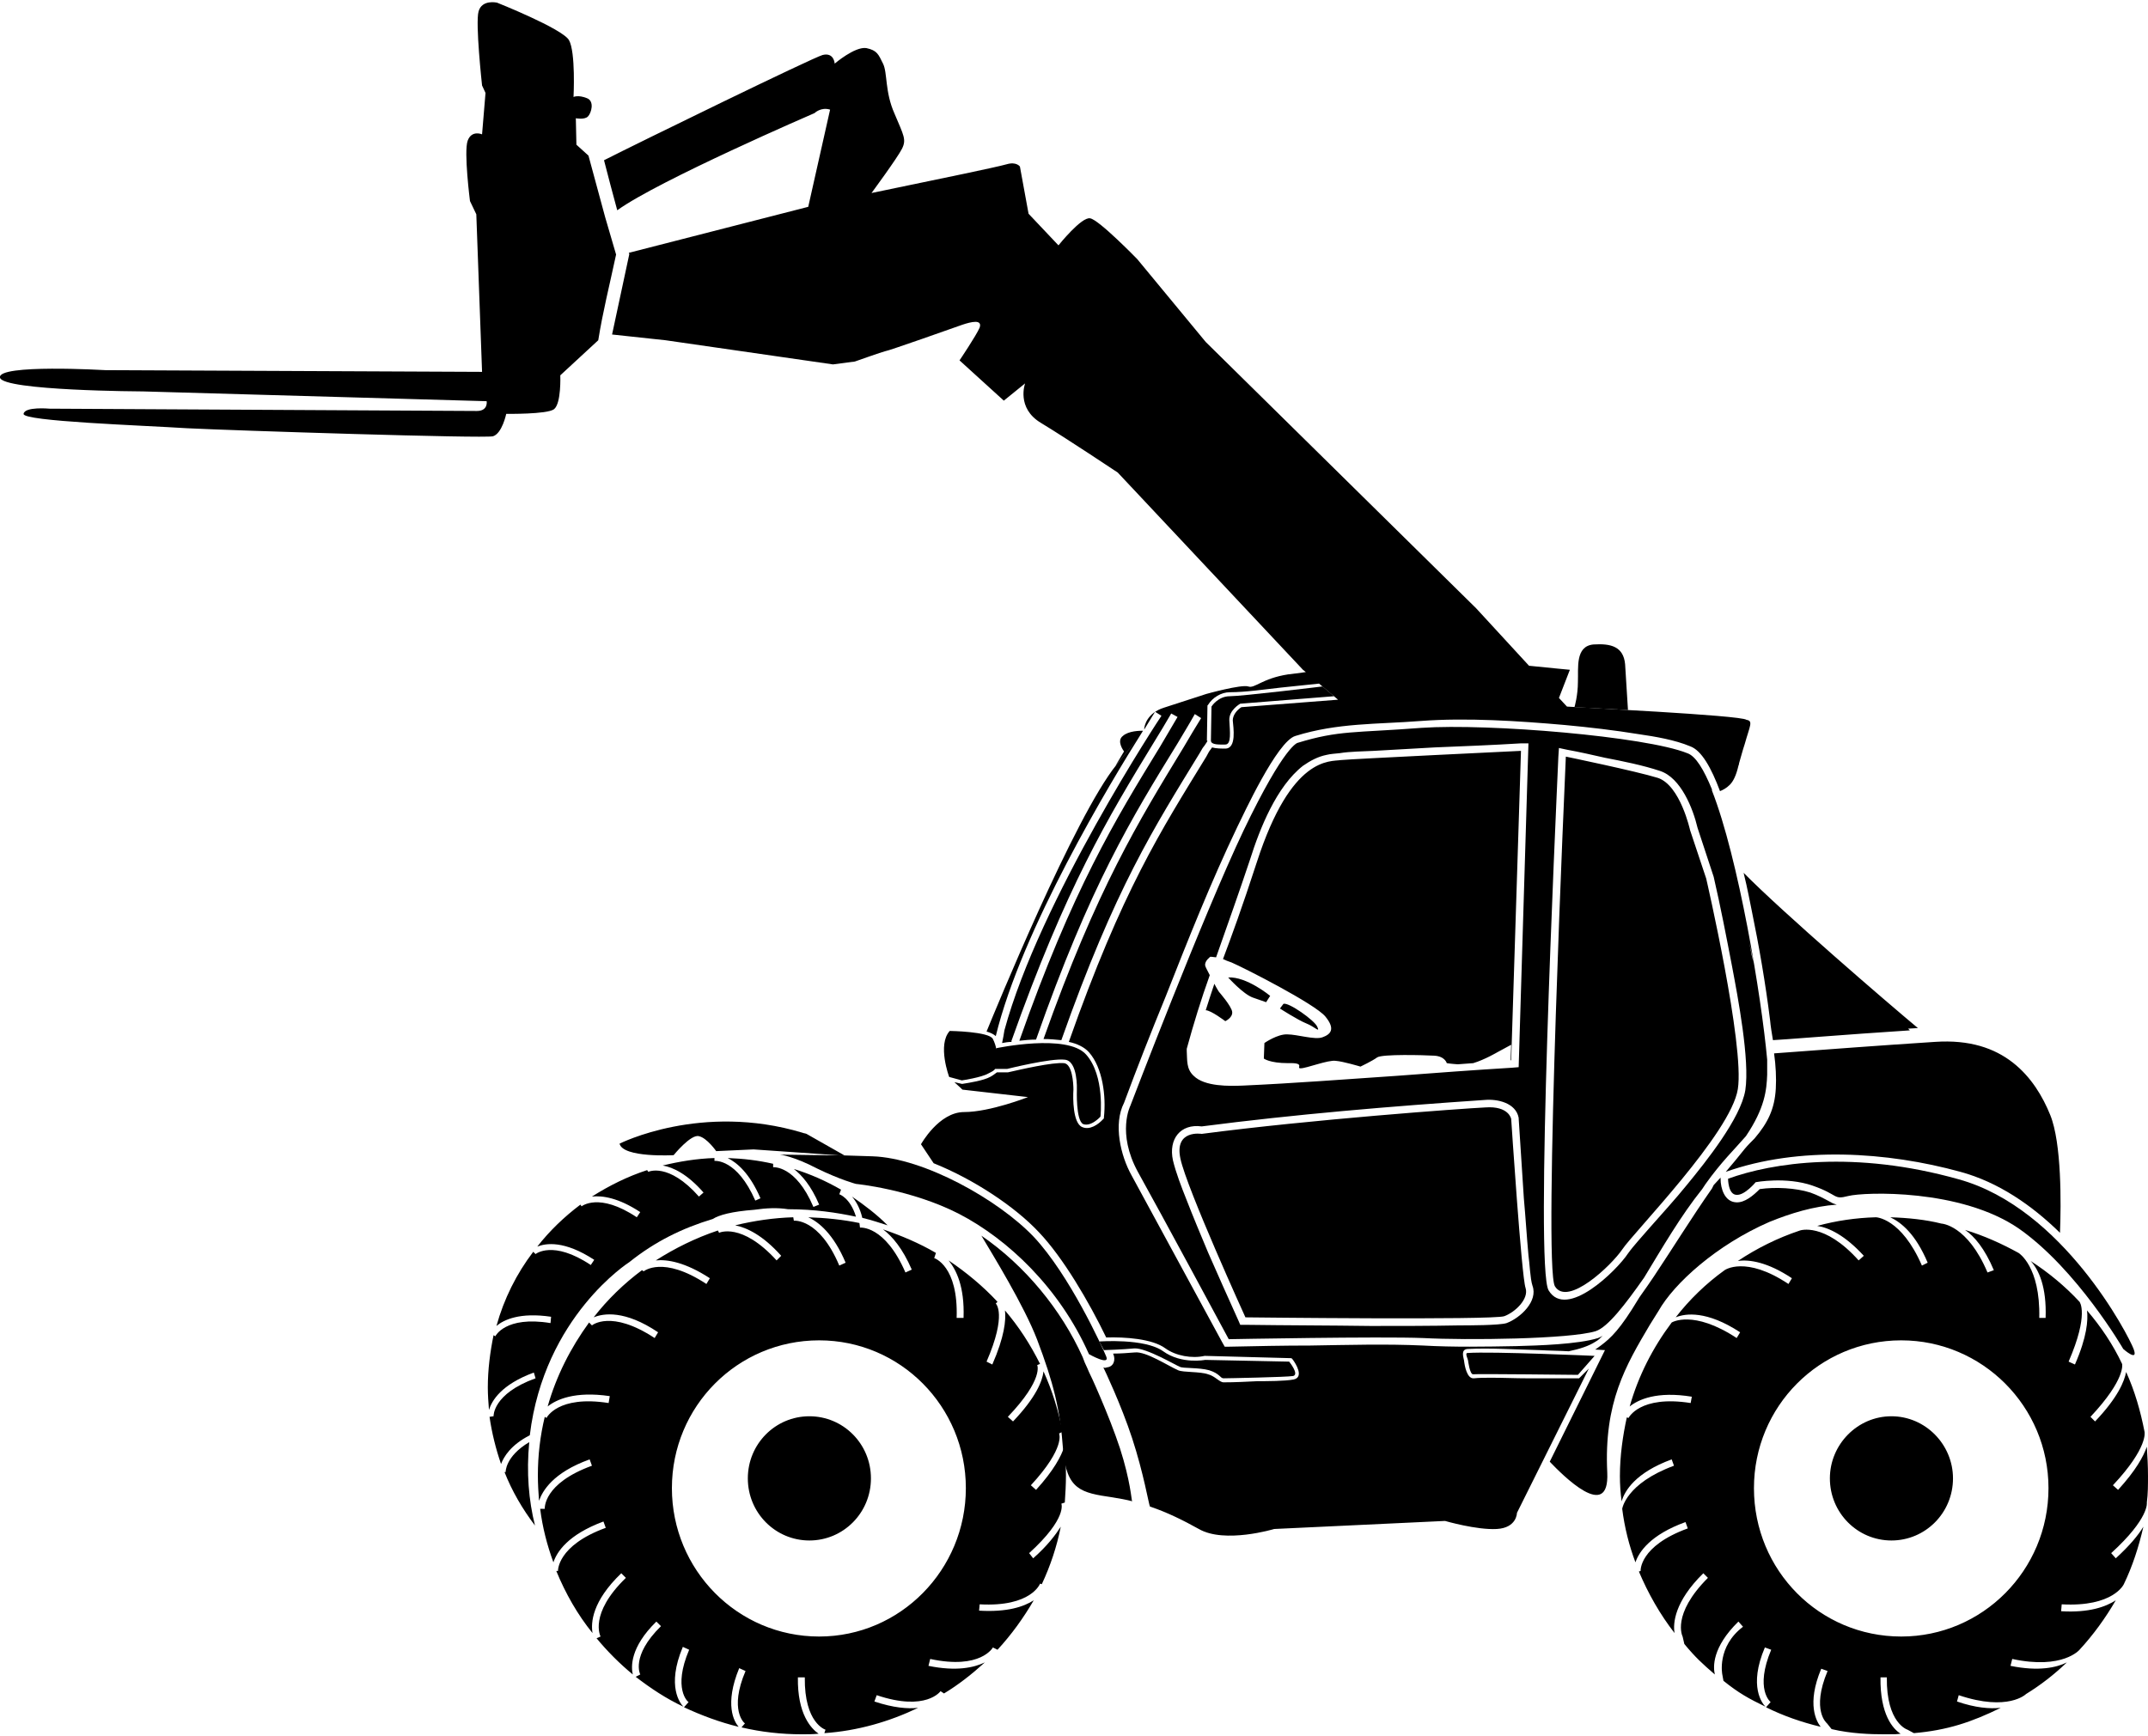 <?xml version="1.0" encoding="UTF-8"?>
<!DOCTYPE svg PUBLIC "-//W3C//DTD SVG 1.1//EN" "http://www.w3.org/Graphics/SVG/1.1/DTD/svg11.dtd">
<!-- Creator: CorelDRAW 2021 (64-Bit) -->
<svg xmlns="http://www.w3.org/2000/svg" xml:space="preserve" width="350px" height="283px" version="1.1" style="shape-rendering:geometricPrecision; text-rendering:geometricPrecision; image-rendering:optimizeQuality; fill-rule:evenodd; clip-rule:evenodd"
viewBox="0 0 37.34 30.12"
 xmlns:xlink="http://www.w3.org/1999/xlink"
 xmlns:xodm="http://www.corel.com/coreldraw/odm/2003">
 <defs>
  <style type="text/css">
   <![CDATA[
    .fil0 {fill:black}
   ]]>
  </style>
 </defs>
 <g id="Слой_x0020_1">
  <path class="fil0" d="M10.77 19.85c0,0 1.42,-0.72 3.18,-0.19 0.02,0.01 0.05,0.01 0.07,0.02 0.05,0.03 0,0 0,0l0.67 0.38 -1.59 -0.11 -0.65 0.03c0,0 -0.16,-0.23 -0.3,-0.26 -0.14,-0.04 -0.44,0.33 -0.44,0.33 0,0 -0.88,0.05 -0.94,-0.2z"/>
  <path class="fil0" d="M19.23 23.22c0.32,-0.01 0.8,0.02 1.03,0.19 0.18,0.13 0.46,0.18 0.68,0.13l0.01 0 1.5 0.04 0.02 0.02c0.06,0.08 0.2,0.31 0.02,0.35 -0.15,0.03 -0.47,0.03 -0.63,0.03 -0.2,0.01 -0.39,0.02 -0.59,0.02 -0.07,0 -0.15,-0.11 -0.27,-0.14 -0.14,-0.05 -0.43,-0.03 -0.52,-0.07 -0.18,-0.08 -0.56,-0.33 -0.75,-0.31 -0.13,0.01 -0.25,0.02 -0.38,0.02l0 0c0.05,0.11 0.01,0.23 -0.11,0.24 -0.02,0.01 -0.04,0.01 -0.06,0 0.02,0.04 0.31,0.65 0.5,1.23 0.2,0.61 0.29,1.15 0.31,1.19 0.3,0.1 0.58,0.24 0.85,0.39 0.45,0.26 1.31,0 1.31,0l2.97 -0.14c0,0 0.55,0.16 0.9,0.14 0.35,-0.02 0.35,-0.28 0.35,-0.28l1.25 -2.51 -0.17 0.17 -0.02 0c-0.3,0 -0.59,0 -0.88,0 -0.21,0 -0.41,-0.01 -0.62,-0.01 -0.1,0 -0.22,0 -0.31,0.01 -0.12,0.01 -0.16,-0.22 -0.17,-0.31 -0.01,-0.06 -0.06,-0.19 0.06,-0.2 0.4,-0.02 0.86,0.01 1.26,0.02 0.17,0.01 0.34,0.01 0.5,0.02 0.19,-0.04 0.35,-0.09 0.47,-0.17 0.04,-0.02 0.08,-0.06 0.12,-0.1 -0.03,0.02 -0.06,0.03 -0.08,0.04 -0.35,0.11 -1.05,0.13 -1.42,0.14 -0.54,0.01 -1.09,0.02 -1.62,-0.01 -0.64,-0.03 -1.32,-0.01 -1.96,0 -0.47,0 -0.94,0.01 -1.41,0.02l-0.08 0 -0.04 -0.07c-0.53,-0.97 -1.05,-1.94 -1.58,-2.91 -0.19,-0.34 -0.32,-0.89 -0.13,-1.26 0.23,-0.62 0.47,-1.23 0.72,-1.84 0.39,-0.99 0.79,-2 1.25,-2.96 0.1,-0.2 0.69,-1.49 1.01,-1.58 0.74,-0.23 1.41,-0.2 2.18,-0.26 0.79,-0.06 1.71,0 2.5,0.07 0.43,0.04 0.86,0.09 1.29,0.16 0.28,0.04 0.63,0.1 0.89,0.21 0.2,0.07 0.37,0.38 0.52,0.78 0.05,-0.02 0.11,-0.05 0.17,-0.11 0.06,-0.06 0.11,-0.16 0.15,-0.33l0 0 0.01 -0.03 0 -0.01c0.03,-0.1 0.06,-0.22 0.1,-0.34 0.09,-0.32 0.15,-0.4 0.03,-0.42 -0.09,-0.08 -3.02,-0.22 -3.12,-0.23l0 0 -0.14 -0.15 0.19 -0.49c0,0 -0.32,-0.03 -0.71,-0.07l-0.92 -1 -4.7 -4.63 -1.19 -1.44c0,0 -0.67,-0.69 -0.82,-0.71 -0.15,-0.03 -0.55,0.47 -0.55,0.47l-0.52 -0.55 -0.15 -0.82c0,0 -0.06,-0.09 -0.23,-0.04 -0.17,0.05 -1.34,0.29 -1.34,0.29l-1.01 0.21c0,0 0.45,-0.61 0.53,-0.77 0.08,-0.16 0.03,-0.23 -0.13,-0.61 -0.17,-0.38 -0.12,-0.71 -0.2,-0.87 -0.08,-0.16 -0.1,-0.23 -0.29,-0.27 -0.2,-0.03 -0.55,0.27 -0.55,0.27 0,0 -0.01,-0.2 -0.21,-0.15 -0.18,0.05 -3.19,1.52 -3.8,1.83 0.07,0.27 0.15,0.58 0.23,0.87 0.72,-0.52 3.43,-1.69 3.43,-1.69 0,0 0.11,-0.11 0.27,-0.06l-0.38 1.69 -3.12 0.8 0.01 0.02 -0.3 1.4 0.93 0.1 2.91 0.42 0.38 -0.05c0,0 0.48,-0.17 0.53,-0.18 0.04,0 1.2,-0.41 1.34,-0.46 0.15,-0.05 0.35,-0.1 0.3,0.05 -0.06,0.14 -0.35,0.57 -0.35,0.57l0.77 0.7 0.37 -0.3c0,0 -0.16,0.43 0.28,0.69 0.43,0.26 1.33,0.86 1.33,0.86l3.22 3.43 0.05 0.04c-0.13,0.02 -0.24,0.03 -0.31,0.04 -0.45,0.07 -0.58,0.25 -0.69,0.21 -0.12,-0.04 -0.73,0.13 -0.73,0.13 0,0 -0.4,0.13 -0.74,0.24 -0.28,0.09 -0.34,0.3 -0.34,0.38 0.12,-0.2 0.19,-0.31 0.19,-0.31l0.11 0.07c-0.01,0.01 -2.12,3.21 -2.73,5.47 -0.01,0.06 -0.02,0.13 -0.04,0.22l0 0 0 0c0.05,-0.01 0.11,-0.02 0.17,-0.02l-0.01 -0.01c0.95,-2.68 1.68,-3.89 2.48,-5.2 0.1,-0.16 0.2,-0.33 0.3,-0.5l0.11 0.06c-0.1,0.17 -0.2,0.34 -0.3,0.51 -0.79,1.29 -1.52,2.48 -2.45,5.12 0.09,-0.01 0.19,-0.02 0.29,-0.02 0.94,-2.68 1.66,-3.85 2.46,-5.15 0.1,-0.17 0.2,-0.33 0.3,-0.51l0.11 0.07c-0.1,0.16 -0.2,0.33 -0.3,0.5 -0.79,1.3 -1.51,2.46 -2.44,5.08 0.11,0 0.21,0.01 0.31,0.02 0.94,-2.66 1.61,-3.69 2.41,-5 0.09,-0.16 0.03,-0.04 0.13,-0.2l-0.01 -0.01 0.01 -0.61 0.01 -0.01c0.08,-0.13 0.23,-0.22 0.38,-0.22 0.27,0 0.61,-0.05 0.88,-0.08 0.22,-0.02 0.45,-0.05 0.67,-0.07l0.33 0.28 -1.68 0.13c-0.08,0.05 -0.15,0.14 -0.15,0.23 0.01,0.12 0.07,0.49 -0.13,0.49 -0.06,0 -0.16,0 -0.23,-0.02 -0.06,0.09 -0.02,0.01 -0.1,0.16 -0.79,1.29 -1.46,2.32 -2.39,4.96 0.14,0.03 0.27,0.09 0.35,0.18 0.24,0.27 0.3,0.77 0.26,1.13l0 0.02 -0.01 0.01c-0.09,0.1 -0.24,0.2 -0.37,0.14 -0.16,-0.07 -0.16,-0.5 -0.15,-0.65 0,-0.11 -0.02,-0.44 -0.16,-0.46 -0.2,-0.02 -0.76,0.11 -0.98,0.16l-0.01 0 -0.18 0c-0.04,0.03 -0.08,0.06 -0.12,0.08 -0.11,0.06 -0.35,0.1 -0.48,0.12l-0.01 0 -0.13 -0.03c0.08,0.07 0.14,0.13 0.14,0.13l1.14 0.13c0,0 -0.66,0.26 -1.11,0.26 -0.44,0 -0.75,0.56 -0.75,0.56l0.22 0.33c0.7,0.28 1.42,0.76 1.83,1.2 0.42,0.44 0.87,1.21 1.17,1.83zm-9 -20.55l-0.21 -0.19 -0.01 -0.46c0,0 0.15,0.03 0.21,-0.03 0.06,-0.06 0.12,-0.27 -0.02,-0.32 -0.15,-0.06 -0.23,-0.02 -0.23,-0.02 0,0 0.04,-0.78 -0.08,-0.99 -0.12,-0.2 -1.25,-0.65 -1.25,-0.65 0,0 -0.26,-0.06 -0.32,0.15 -0.06,0.2 0.06,1.29 0.06,1.29l0.06 0.13 -0.06 0.72c0,0 -0.18,-0.08 -0.25,0.11 -0.07,0.19 0.04,1.05 0.04,1.05l0.11 0.23 0.1 2.74 -6.55 -0.03c0,0 -1.88,-0.11 -1.83,0.13 0.05,0.23 2.49,0.24 2.49,0.24l5.97 0.17c0,0 0.03,0.17 -0.17,0.17 -0.2,0 -7.43,-0.04 -7.43,-0.04 0,0 -0.43,-0.04 -0.45,0.09 -0.02,0.13 2.06,0.2 2.84,0.25 0.79,0.04 5.16,0.18 5.32,0.14 0.16,-0.05 0.23,-0.39 0.23,-0.39 0,0 0.71,0.01 0.83,-0.08 0.13,-0.1 0.11,-0.59 0.11,-0.59l0.66 -0.61c0.08,-0.5 0.19,-0.93 0.31,-1.49l-0.19 -0.65 -0.29 -1.07zm10.66 16.88c1.62,-0.21 3.29,-0.35 4.92,-0.46 0.22,-0.02 0.54,0.05 0.59,0.31l0 0.01 0 0c0.03,0.47 0.06,0.93 0.09,1.39 0.03,0.33 0.05,0.66 0.08,0.99 0.02,0.13 0.03,0.41 0.07,0.53 0.1,0.27 -0.21,0.56 -0.45,0.65 -0.12,0.04 -0.68,0.04 -0.82,0.04 -0.51,0.01 -1.03,0.01 -1.54,0.01 -0.73,-0.01 -1.46,-0.01 -2.18,-0.02l-0.09 0 -0.03 -0.07c-0.18,-0.4 -0.36,-0.8 -0.53,-1.19 -0.13,-0.31 -0.26,-0.62 -0.38,-0.93 -0.08,-0.2 -0.18,-0.46 -0.23,-0.67 -0.08,-0.37 0.13,-0.64 0.5,-0.59zm0 0.13c0,0 -0.48,-0.08 -0.37,0.43 0.11,0.52 1.13,2.76 1.13,2.76 0,0 4.31,0.05 4.5,-0.02 0.19,-0.07 0.43,-0.3 0.37,-0.49 -0.07,-0.19 -0.25,-2.94 -0.25,-2.94 0,0 -0.04,-0.23 -0.45,-0.2 -0.41,0.02 -3.03,0.21 -4.93,0.46zm8.62 -5.32l0.28 0.85 0 0c0.12,0.52 0.22,1.04 0.32,1.56 0.1,0.53 0.31,1.63 0.23,2.15 -0.08,0.49 -0.69,1.25 -1.01,1.64 -0.21,0.26 -0.44,0.51 -0.66,0.76 -0.11,0.13 -0.27,0.3 -0.37,0.44 -0.19,0.29 -1.07,1.16 -1.38,0.64 -0.24,-0.4 0.12,-8.13 0.17,-9.28l0.01 -0.15 0.14 0.03c0.22,0.04 0.44,0.09 0.66,0.14 0.31,0.06 0.66,0.13 0.96,0.23 0.36,0.12 0.57,0.65 0.65,0.99zm-2.29 -1.24c0,0 -0.4,8.85 -0.19,9.21 0.22,0.36 0.98,-0.36 1.17,-0.64 0.19,-0.29 1.89,-2.02 2.01,-2.79 0.12,-0.76 -0.55,-3.66 -0.55,-3.66l-0.28 -0.84c0,0 -0.17,-0.78 -0.56,-0.91 -0.39,-0.12 -1.6,-0.37 -1.6,-0.37zm1.36 9.06c0.31,-0.51 0.64,-1.08 1.01,-1.54 0.02,-0.03 0.04,-0.06 0.06,-0.09 0.27,-0.38 0.51,-0.61 0.7,-0.83 0.33,-0.49 0.36,-0.8 0.37,-1.07l0 -0.26c-0.1,-1.1 -0.5,-3.51 -0.96,-4.68l0 -0.02c-0.14,-0.34 -0.28,-0.58 -0.43,-0.63 -0.72,-0.29 -3.45,-0.52 -4.62,-0.44 -1.17,0.09 -1.43,0.04 -2.15,0.26 0,0 -0.22,0.02 -0.94,1.52 -0.71,1.49 -1.97,4.79 -1.97,4.79 0,0 -0.24,0.47 0.13,1.15 0.38,0.68 1.58,2.91 1.58,2.91 0,0 2.64,-0.05 3.38,-0.02 0.75,0.04 2.55,0.02 3,-0.12 0.21,-0.07 0.51,-0.46 0.84,-0.93zm1.75 -2.24c-0.11,0.14 -0.22,0.27 -0.33,0.4 1.27,-0.45 2.81,-0.35 4.08,0 0.66,0.18 1.24,0.58 1.73,1.06 0.02,-0.5 0.03,-1.56 -0.17,-2.05 -0.13,-0.32 -0.33,-0.66 -0.65,-0.91 -0.32,-0.25 -0.75,-0.4 -1.35,-0.36 -0.93,0.06 -1.86,0.13 -2.8,0.2 0.03,0.21 0.04,0.43 0.03,0.61 -0.02,0.36 -0.14,0.6 -0.37,0.87 -0.06,0.06 -0.12,0.12 -0.17,0.18zm0.49 -1.89c0.08,0 1.29,-0.1 2.38,-0.17l-0.03 -0.03 0.17 -0.01c-0.54,-0.45 -2.34,-2 -3.03,-2.7 0.07,0.28 0.11,0.51 0.14,0.65 0.13,0.63 0.24,1.27 0.32,1.91 0.01,0.11 0.03,0.23 0.05,0.35zm-9.47 -1.09c0,0 0.26,0.29 0.43,0.35 0.17,0.06 0.23,0.08 0.23,0.08l0.07 -0.11c0,0 -0.41,-0.34 -0.73,-0.32zm0.96 0.46l-0.06 0.08c0,0 0.31,0.2 0.46,0.26 0.15,0.06 0.24,0.17 0.19,0.06 -0.04,-0.11 -0.51,-0.44 -0.59,-0.4zm8.18 -0.7c-0.01,-0.05 -0.03,-0.1 -0.04,-0.15 -0.02,-0.11 -0.04,-0.22 -0.06,-0.32 0.03,0.17 0.07,0.32 0.1,0.47zm1.44 4.19c-0.41,0.03 -0.8,0.15 -1.17,0.3 -0.92,0.4 -1.66,1.07 -1.93,1.55 -0.05,0.08 -0.1,0.16 -0.15,0.24 -0.42,0.71 -0.8,1.35 -0.74,2.57 0.04,0.87 -0.78,0.04 -1,-0.19l0.96 -1.94 -0.17 -0.01 0.03 -0.02c0.18,-0.13 0.33,-0.24 0.61,-0.68l0.13 -0.21c0.1,-0.14 0.19,-0.27 0.25,-0.36 0.34,-0.51 0.66,-1.03 1.01,-1.53 0.01,-0.02 0.02,-0.04 0.03,-0.06l0.12 -0.13 0 0.02c0,0.17 0.07,0.4 0.27,0.41 0.15,0.01 0.3,-0.12 0.41,-0.23 0.27,-0.04 0.63,-0.02 0.88,0.06 0.14,0.05 0.23,0.1 0.36,0.17 0.03,0.02 0.07,0.03 0.1,0.04zm-11.3 -2.71c0.12,-0.44 0.25,-0.86 0.4,-1.28 -0.04,-0.08 -0.08,-0.15 -0.08,-0.17 -0.01,-0.08 0.09,-0.15 0.09,-0.15 0,0 0.03,0 0.1,0.01 0.2,-0.57 0.4,-1.13 0.59,-1.7 0.17,-0.54 0.46,-1.27 0.92,-1.63 0.13,-0.09 0.26,-0.16 0.41,-0.19 0.08,-0.02 0.15,-0.02 0.23,-0.03 0.18,-0.03 0.41,-0.03 0.59,-0.04 0.35,-0.02 0.71,-0.04 1.06,-0.06 0.5,-0.02 1,-0.04 1.49,-0.07l0.14 0 -0.17 5.63 -0.12 0.01c-0.66,0.04 -1.33,0.09 -1.99,0.14 -0.89,0.06 -1.79,0.13 -2.68,0.17 -0.24,0.01 -0.67,0.02 -0.86,-0.17 -0.13,-0.12 -0.11,-0.27 -0.12,-0.43l0 -0.02 0 -0.02zm4.71 0.27l0.27 -0.02c0.2,-0.06 0.42,-0.19 0.42,-0.19l0.24 -0.13 -0.01 0.27 0.01 0 0.17 -5.38c0,0 -2.93,0.14 -3.13,0.16 -0.19,0.03 -0.86,-0.08 -1.46,1.77 -0.26,0.8 -0.44,1.29 -0.59,1.69 0.04,0.02 0.09,0.04 0.15,0.06 0.21,0.09 1.45,0.72 1.63,0.94 0.18,0.22 0.09,0.31 -0.05,0.36 -0.13,0.05 -0.44,-0.05 -0.61,-0.05 -0.17,-0.01 -0.4,0.15 -0.4,0.15l-0.01 0.27c0,0 0.1,0.08 0.42,0.08 0.32,-0.01 0.13,0.09 0.22,0.09 0.1,0 0.48,-0.15 0.61,-0.13 0.13,0.01 0.43,0.1 0.43,0.1 0,0 0.21,-0.1 0.29,-0.16 0.09,-0.06 0.81,-0.04 0.99,-0.03 0.19,0.01 0.22,0.13 0.22,0.13 0,0 0.05,0.01 0.19,0.02zm-4.23 -1.4c-0.05,0.15 -0.1,0.3 -0.15,0.46 0,0 0,0 0,0 0.09,0 0.34,0.19 0.34,0.19 0,0 0.13,-0.06 0.12,-0.16 -0.01,-0.1 -0.23,-0.35 -0.23,-0.35 0,0 -0.04,-0.06 -0.08,-0.14zm-1.24 -4.4c-0.05,0 -0.25,0 -0.35,0.09 -0.12,0.09 0.02,0.27 0.02,0.27l-0.15 0.25c0,0 0.79,-0.96 0.02,-0.02 -0.73,0.9 -2.12,4.3 -2.26,4.64 0.07,0.02 0.13,0.05 0.16,0.08 0.45,-1.85 1.99,-4.41 2.56,-5.31zm-2.81 8.78c0.19,0.32 0.74,1.21 0.97,1.81 0.28,0.74 0.4,1.21 0.45,1.91 0.06,0.7 0.31,0.75 0.86,0.83 0.12,0.02 0.24,0.04 0.35,0.07l-0.01 0c-0.01,-0.02 -0.03,-0.36 -0.21,-0.92 -0.19,-0.58 -0.53,-1.32 -0.54,-1.33l-0.03 -0.07c-0.03,-0.06 -0.06,-0.13 -0.08,-0.19 -0.37,-0.82 -1,-1.59 -1.76,-2.11z"/>
  <path class="fil0" d="M12.65 20.1c0.27,0.01 0.53,0.04 0.79,0.1l0 0.06c0,0 0.39,-0.04 0.7,0.69l0.1 -0.04c-0.14,-0.33 -0.3,-0.51 -0.44,-0.62 0.29,0.09 0.56,0.21 0.82,0.36l-0.03 0.08c0,0 0.19,0.06 0.29,0.39 -0.33,-0.07 -0.72,-0.13 -1.18,-0.13 -0.19,-0.03 -0.38,-0.02 -0.59,0.01 -0.39,0.03 -0.61,0.09 -0.72,0.16 -0.53,0.16 -1,0.39 -1.45,0.75 0,0 -1.48,0.94 -1.73,3.01 -0.33,0.17 -0.45,0.37 -0.5,0.5 -0.09,-0.26 -0.16,-0.54 -0.2,-0.82l0.07 -0.01c0,0 -0.02,-0.39 0.73,-0.66l-0.03 -0.1c-0.57,0.21 -0.73,0.49 -0.78,0.65 -0.01,-0.13 -0.02,-0.26 -0.02,-0.39 0,-0.31 0.04,-0.62 0.1,-0.91l0.03 0.02c0,0 0.17,-0.36 0.96,-0.23l0.01 -0.11c-0.54,-0.08 -0.82,0.05 -0.95,0.16 0.13,-0.47 0.35,-0.91 0.64,-1.29l0.04 0.04c0,0 0.3,-0.25 0.96,0.19l0.06 -0.09c-0.52,-0.34 -0.84,-0.29 -0.99,-0.23 0.21,-0.27 0.47,-0.52 0.75,-0.73l0.02 0.03c0,0 0.3,-0.25 0.96,0.19l0.06 -0.09c-0.38,-0.25 -0.66,-0.29 -0.84,-0.27 0.3,-0.19 0.62,-0.35 0.96,-0.46l0.02 0.03c0,0 0.35,-0.17 0.88,0.43l0.08 -0.07c-0.28,-0.32 -0.53,-0.44 -0.71,-0.47 0.29,-0.07 0.59,-0.12 0.9,-0.13l0 0.05c0.01,0 0.39,-0.04 0.71,0.69l0.09 -0.04c-0.19,-0.44 -0.41,-0.62 -0.57,-0.7zm-3.35 6.39c-0.22,-0.29 -0.4,-0.6 -0.53,-0.93l0.02 0c0,0 -0.01,-0.27 0.41,-0.52 -0.05,0.53 -0.01,1.01 0.1,1.45zm5.69 -5.35c-0.04,-0.17 -0.11,-0.29 -0.18,-0.37 0.22,0.15 0.43,0.31 0.62,0.5 -0.13,-0.04 -0.27,-0.09 -0.44,-0.13zm0.89 0.65c0.02,0.04 0.05,0.07 0.07,0.11 -0.03,-0.02 -0.05,-0.04 -0.08,-0.06l0.01 -0.05z"/>
  <path class="fil0" d="M19.11 23.29c0,0 0.79,-0.06 1.11,0.17 0.32,0.23 0.73,0.15 0.73,0.15l1.46 0.03c0,0 0.18,0.22 0.07,0.25 -0.11,0.02 -1.15,0.04 -1.21,0.04 -0.06,0 -0.06,-0.08 -0.25,-0.14 -0.18,-0.05 -0.46,-0.03 -0.51,-0.06 -0.06,-0.02 -0.58,-0.33 -0.79,-0.32 -0.2,0.02 -0.53,0.03 -0.53,0.03l-0.08 -0.15zm-2.6 -5.4c0,0 0.69,0.01 0.75,0.14 0.03,0.06 0.05,0.12 0.06,0.18l0 -0.02c0,0 1.23,-0.26 1.56,0.11 0.33,0.37 0.25,1.08 0.25,1.08 0,0 -0.16,0.18 -0.3,0.13 -0.13,-0.06 -0.11,-0.6 -0.11,-0.6 0,0 0.02,-0.5 -0.21,-0.52 -0.24,-0.03 -1,0.16 -1,0.16l-0.21 0 0 0c-0.02,0.03 -0.06,0.05 -0.12,0.08 -0.12,0.07 -0.46,0.12 -0.46,0.12l-0.22 -0.06c0,0 -0.21,-0.56 0.01,-0.8zm6.68 -5.82l-1.63 0.13c0,0 -0.2,0.11 -0.19,0.29 0.01,0.19 0.04,0.42 -0.07,0.42 -0.1,0 -0.25,0.01 -0.25,-0.07l0.01 -0.59c0,0 0.11,-0.18 0.32,-0.18 0.21,0 1.61,-0.17 1.61,-0.17l0.2 0.17zm2.33 11.55c0,0 0.03,0.25 0.09,0.24 0.06,-0.01 1.82,0.01 1.82,0.01l0.29 -0.33c0,0 -1.79,-0.08 -2.21,-0.05 -0.05,0 0.01,0.11 0.01,0.13z"/>
  <path class="fil0" d="M27.37 12.26c0,0 0.06,-0.2 0.06,-0.44 0.01,-0.24 -0.05,-0.62 0.27,-0.65 0.31,-0.02 0.52,0.04 0.55,0.34 0.02,0.3 0.05,0.8 0.05,0.8l-0.93 -0.05z"/>
  <path class="fil0" d="M30.04 20.46c0,0 0,0.28 0.15,0.28 0.14,0.01 0.33,-0.22 0.33,-0.22 0,0 0.53,-0.1 0.99,0.06 0.46,0.16 0.35,0.25 0.62,0.18 0.28,-0.07 1.96,-0.13 2.97,0.57 1.01,0.71 1.81,2.09 1.81,2.09 0,0 0.27,0.24 0.18,0 -0.09,-0.24 -1.23,-2.45 -3.04,-2.95 -1.81,-0.51 -3.24,-0.29 -4.01,-0.01z"/>
  <path class="fil0" d="M14.05 21.13c0.3,0.01 0.6,0.04 0.89,0.1l0.01 0.08c0,0 0.43,-0.05 0.79,0.78l0.11 -0.05c-0.16,-0.37 -0.34,-0.58 -0.5,-0.7 0.32,0.11 0.63,0.24 0.92,0.41l-0.03 0.09c0,0 0.42,0.13 0.39,1.04l0.12 0c0.02,-0.55 -0.13,-0.84 -0.26,-1 0.31,0.21 0.6,0.45 0.85,0.72l-0.03 0.03c0,0 0.2,0.18 -0.16,1.01l0.1 0.05c0.21,-0.48 0.24,-0.77 0.22,-0.94 0.24,0.28 0.44,0.59 0.61,0.93l-0.05 0.02c0,0 0.12,0.24 -0.51,0.9l0.09 0.08c0.4,-0.42 0.51,-0.7 0.53,-0.87 0.15,0.33 0.26,0.68 0.33,1.05l-0.06 0.03c0,0 0.12,0.24 -0.49,0.9l0.09 0.08c0.31,-0.34 0.44,-0.59 0.49,-0.75 0.02,0.16 0.03,0.33 0.03,0.5 0,0.16 -0.01,0.32 -0.02,0.47l-0.06 0.02c0,0 0.11,0.25 -0.56,0.86l0.07 0.09c0.25,-0.22 0.39,-0.41 0.48,-0.55 -0.07,0.35 -0.18,0.68 -0.33,1l-0.03 -0.01c0,0 -0.15,0.41 -1.05,0.36l-0.01 0.11c0.49,0.03 0.78,-0.07 0.95,-0.18 -0.18,0.31 -0.39,0.6 -0.63,0.86l-0.08 -0.04c0,0 -0.21,0.39 -1.09,0.2l-0.03 0.12c0.49,0.1 0.79,0.03 0.98,-0.06 -0.22,0.2 -0.46,0.39 -0.71,0.54l-0.06 -0.04c0,0 -0.25,0.36 -1.11,0.07l-0.04 0.11c0.33,0.11 0.58,0.13 0.76,0.11 -0.5,0.24 -1.05,0.4 -1.63,0.44l0.02 -0.06c0,0 -0.37,-0.11 -0.36,-0.91l-0.12 0c-0.01,0.64 0.23,0.89 0.36,0.98 -0.1,0.01 -0.19,0.01 -0.29,0.01 -0.36,0 -0.71,-0.04 -1.05,-0.12l0.06 -0.07c-0.01,0 -0.28,-0.23 0.01,-0.91l-0.11 -0.05c-0.26,0.63 -0.09,0.93 -0.01,1.02 -0.33,-0.08 -0.65,-0.2 -0.95,-0.34l0.08 -0.09c-0.01,0 -0.28,-0.23 0.01,-0.91l-0.11 -0.05c-0.29,0.69 -0.04,0.99 0.01,1.04 -0.3,-0.14 -0.57,-0.32 -0.83,-0.52l0.08 -0.04c0,0 -0.17,-0.32 0.36,-0.84l-0.08 -0.08c-0.46,0.45 -0.44,0.79 -0.41,0.92 -0.23,-0.19 -0.44,-0.4 -0.63,-0.63l0.07 -0.03c0,0 -0.21,-0.39 0.44,-1.02l-0.08 -0.08c-0.51,0.49 -0.53,0.86 -0.5,1.04 -0.26,-0.32 -0.47,-0.69 -0.63,-1.08l0.03 0c0,0 -0.02,-0.44 0.83,-0.75l-0.04 -0.11c-0.62,0.23 -0.81,0.53 -0.87,0.71 -0.11,-0.3 -0.19,-0.61 -0.23,-0.93l0.08 0c0,-0.01 -0.03,-0.44 0.82,-0.75l-0.04 -0.11c-0.64,0.23 -0.82,0.55 -0.88,0.72 -0.01,-0.14 -0.02,-0.29 -0.02,-0.44 0,-0.35 0.04,-0.69 0.12,-1.02l0.03 0.02c0,0 0.19,-0.4 1.08,-0.26l0.02 -0.12c-0.61,-0.09 -0.93,0.06 -1.08,0.18 0.15,-0.53 0.4,-1.02 0.72,-1.46l0.05 0.05c0,0 0.33,-0.28 1.09,0.22l0.06 -0.1c-0.58,-0.39 -0.95,-0.33 -1.12,-0.26 0.24,-0.31 0.53,-0.59 0.84,-0.82l0.03 0.02c0,0 0.33,-0.28 1.09,0.22l0.06 -0.1c-0.43,-0.28 -0.74,-0.33 -0.94,-0.31 0.33,-0.21 0.69,-0.39 1.08,-0.52l0.02 0.04c0,0 0.39,-0.19 1,0.48l0.08 -0.08c-0.32,-0.36 -0.6,-0.49 -0.8,-0.53 0.33,-0.08 0.67,-0.13 1.01,-0.14l0.01 0.06c0,0 0.44,-0.05 0.79,0.78l0.11 -0.05c-0.21,-0.5 -0.47,-0.71 -0.65,-0.79zm0.02 3.46c0.59,0 1.07,0.48 1.07,1.08 0,0.6 -0.48,1.08 -1.07,1.08 -0.59,0 -1.07,-0.48 -1.07,-1.08 0,-0.6 0.48,-1.08 1.07,-1.08zm0.17 -1.32c1.41,0 2.55,1.15 2.55,2.57 0,1.42 -1.14,2.58 -2.55,2.58 -1.42,0 -2.56,-1.16 -2.56,-2.58 0,-1.42 1.14,-2.57 2.56,-2.57z"/>
  <path class="fil0" d="M32.86 21.13c0.31,0.01 0.61,0.04 0.89,0.11l0 0c0,0 0.45,0.02 0.8,0.85l0.11 -0.04c-0.16,-0.38 -0.34,-0.59 -0.5,-0.7 0.33,0.1 0.64,0.24 0.93,0.4l0 0c0,0 0.38,0.23 0.36,1.13l0.11 0c0.02,-0.54 -0.12,-0.84 -0.26,-0.99 0.31,0.2 0.6,0.44 0.85,0.71l0 0c0,0 0.17,0.21 -0.19,1.04l0.11 0.05c0.21,-0.48 0.23,-0.77 0.21,-0.94 0.24,0.28 0.45,0.59 0.61,0.93l0 0c0,0 0.07,0.26 -0.55,0.92l0.08 0.08c0.4,-0.42 0.51,-0.7 0.54,-0.86 0.15,0.33 0.25,0.68 0.32,1.04l0 0c0,0 0.07,0.27 -0.55,0.93l0.09 0.08c0.31,-0.34 0.44,-0.58 0.5,-0.75 0.01,0.16 0.02,0.33 0.02,0.51 0,0.15 0,0.31 -0.02,0.46l0 0c0,0 0.05,0.27 -0.62,0.88l0.08 0.09c0.24,-0.22 0.39,-0.4 0.48,-0.55 -0.08,0.35 -0.19,0.69 -0.34,1l0 0c0,0 -0.18,0.4 -1.08,0.35l-0.01 0.12c0.49,0.03 0.78,-0.08 0.95,-0.19 -0.18,0.31 -0.39,0.6 -0.63,0.86l0 0c0,0 -0.29,0.35 -1.17,0.16l-0.03 0.12c0.49,0.1 0.8,0.03 0.98,-0.06 -0.22,0.21 -0.45,0.39 -0.71,0.55l0 0c0,0 -0.31,0.31 -1.17,0.02l-0.03 0.11c0.32,0.11 0.57,0.13 0.76,0.11 -0.51,0.25 -0.93,0.39 -1.51,0.44l-0.11 -0.06c0,0 -0.37,-0.11 -0.36,-0.91l-0.11 0c-0.01,0.65 0.22,0.9 0.35,0.98 -0.09,0.01 -0.06,0.01 -0.29,0.01 -0.23,0 -0.57,-0.01 -0.91,-0.09l-0.08 -0.1c0,0 -0.28,-0.22 0.01,-0.91l-0.11 -0.04c-0.26,0.62 -0.08,0.92 -0.01,1.01 -0.33,-0.08 -0.65,-0.19 -0.95,-0.34l0.08 -0.09c0,0 -0.28,-0.22 0.01,-0.91l-0.11 -0.04c-0.29,0.68 -0.04,0.98 0.01,1.03 -0.29,-0.14 -0.47,-0.24 -0.73,-0.45l-0.02 -0.11c0,0 -0.1,-0.48 0.36,-0.83l-0.08 -0.09c-0.46,0.45 -0.44,0.79 -0.41,0.92 -0.22,-0.19 -0.34,-0.3 -0.53,-0.53l-0.03 -0.13c0,0 -0.2,-0.38 0.44,-1.02l-0.08 -0.08c-0.5,0.49 -0.53,0.87 -0.5,1.04 -0.25,-0.32 -0.46,-0.69 -0.62,-1.07l0.03 -0.01c0,0 -0.03,-0.43 0.82,-0.74l-0.04 -0.11c-0.61,0.22 -0.81,0.52 -0.87,0.7 -0.11,-0.29 -0.19,-0.61 -0.23,-0.93l0 0c0,0 0.06,-0.44 0.9,-0.75l-0.04 -0.11c-0.63,0.23 -0.82,0.55 -0.87,0.73 -0.02,-0.15 -0.03,-0.29 -0.03,-0.44 0,-0.35 0.05,-0.7 0.12,-1.02l0.03 0.01c0,0 0.19,-0.4 1.08,-0.26l0.02 -0.11c-0.61,-0.1 -0.93,0.05 -1.08,0.17 0.15,-0.53 0.4,-1.02 0.73,-1.46l0 0c0,0 0.37,-0.23 1.13,0.27l0.06 -0.1c-0.58,-0.38 -0.95,-0.33 -1.12,-0.26 0.24,-0.31 0.53,-0.59 0.85,-0.82l0 0c0,0 0.36,-0.26 1.11,0.24l0.06 -0.1c-0.42,-0.28 -0.74,-0.33 -0.94,-0.3 0.33,-0.22 0.69,-0.4 1.08,-0.53l0 0c0,0 0.42,-0.15 1.02,0.52l0.09 -0.08c-0.33,-0.36 -0.61,-0.49 -0.81,-0.52 0.33,-0.09 0.67,-0.14 1.02,-0.15l0 0c0,0 0.44,0.01 0.8,0.84l0.1 -0.05c-0.21,-0.5 -0.46,-0.7 -0.65,-0.79zm0.02 3.46c0.59,0 1.07,0.49 1.07,1.08 0,0.6 -0.48,1.08 -1.07,1.08 -0.59,0 -1.07,-0.48 -1.07,-1.08 0,-0.59 0.48,-1.08 1.07,-1.08zm0.17 -1.32c1.41,0 2.56,1.15 2.56,2.57 0,1.43 -1.15,2.58 -2.56,2.58 -1.42,0 -2.56,-1.15 -2.56,-2.58 0,-1.42 1.14,-2.57 2.56,-2.57z"/>
  <path class="fil0" d="M13.56 20.04c0,0 0.24,0.03 0.64,0.24 0.41,0.2 0.68,0.27 0.68,0.27 0,0 0.95,0.09 1.79,0.52 0.85,0.44 1.75,1.29 2.26,2.44 0.52,1.15 0,0 0,0 0,0 0.37,0.21 0.3,0.04 -0.07,-0.17 -0.64,-1.42 -1.26,-2.08 -0.62,-0.65 -1.91,-1.37 -2.8,-1.4 -0.88,-0.03 -0.48,-0.01 -1.61,-0.03z"/>
 </g>
</svg>
